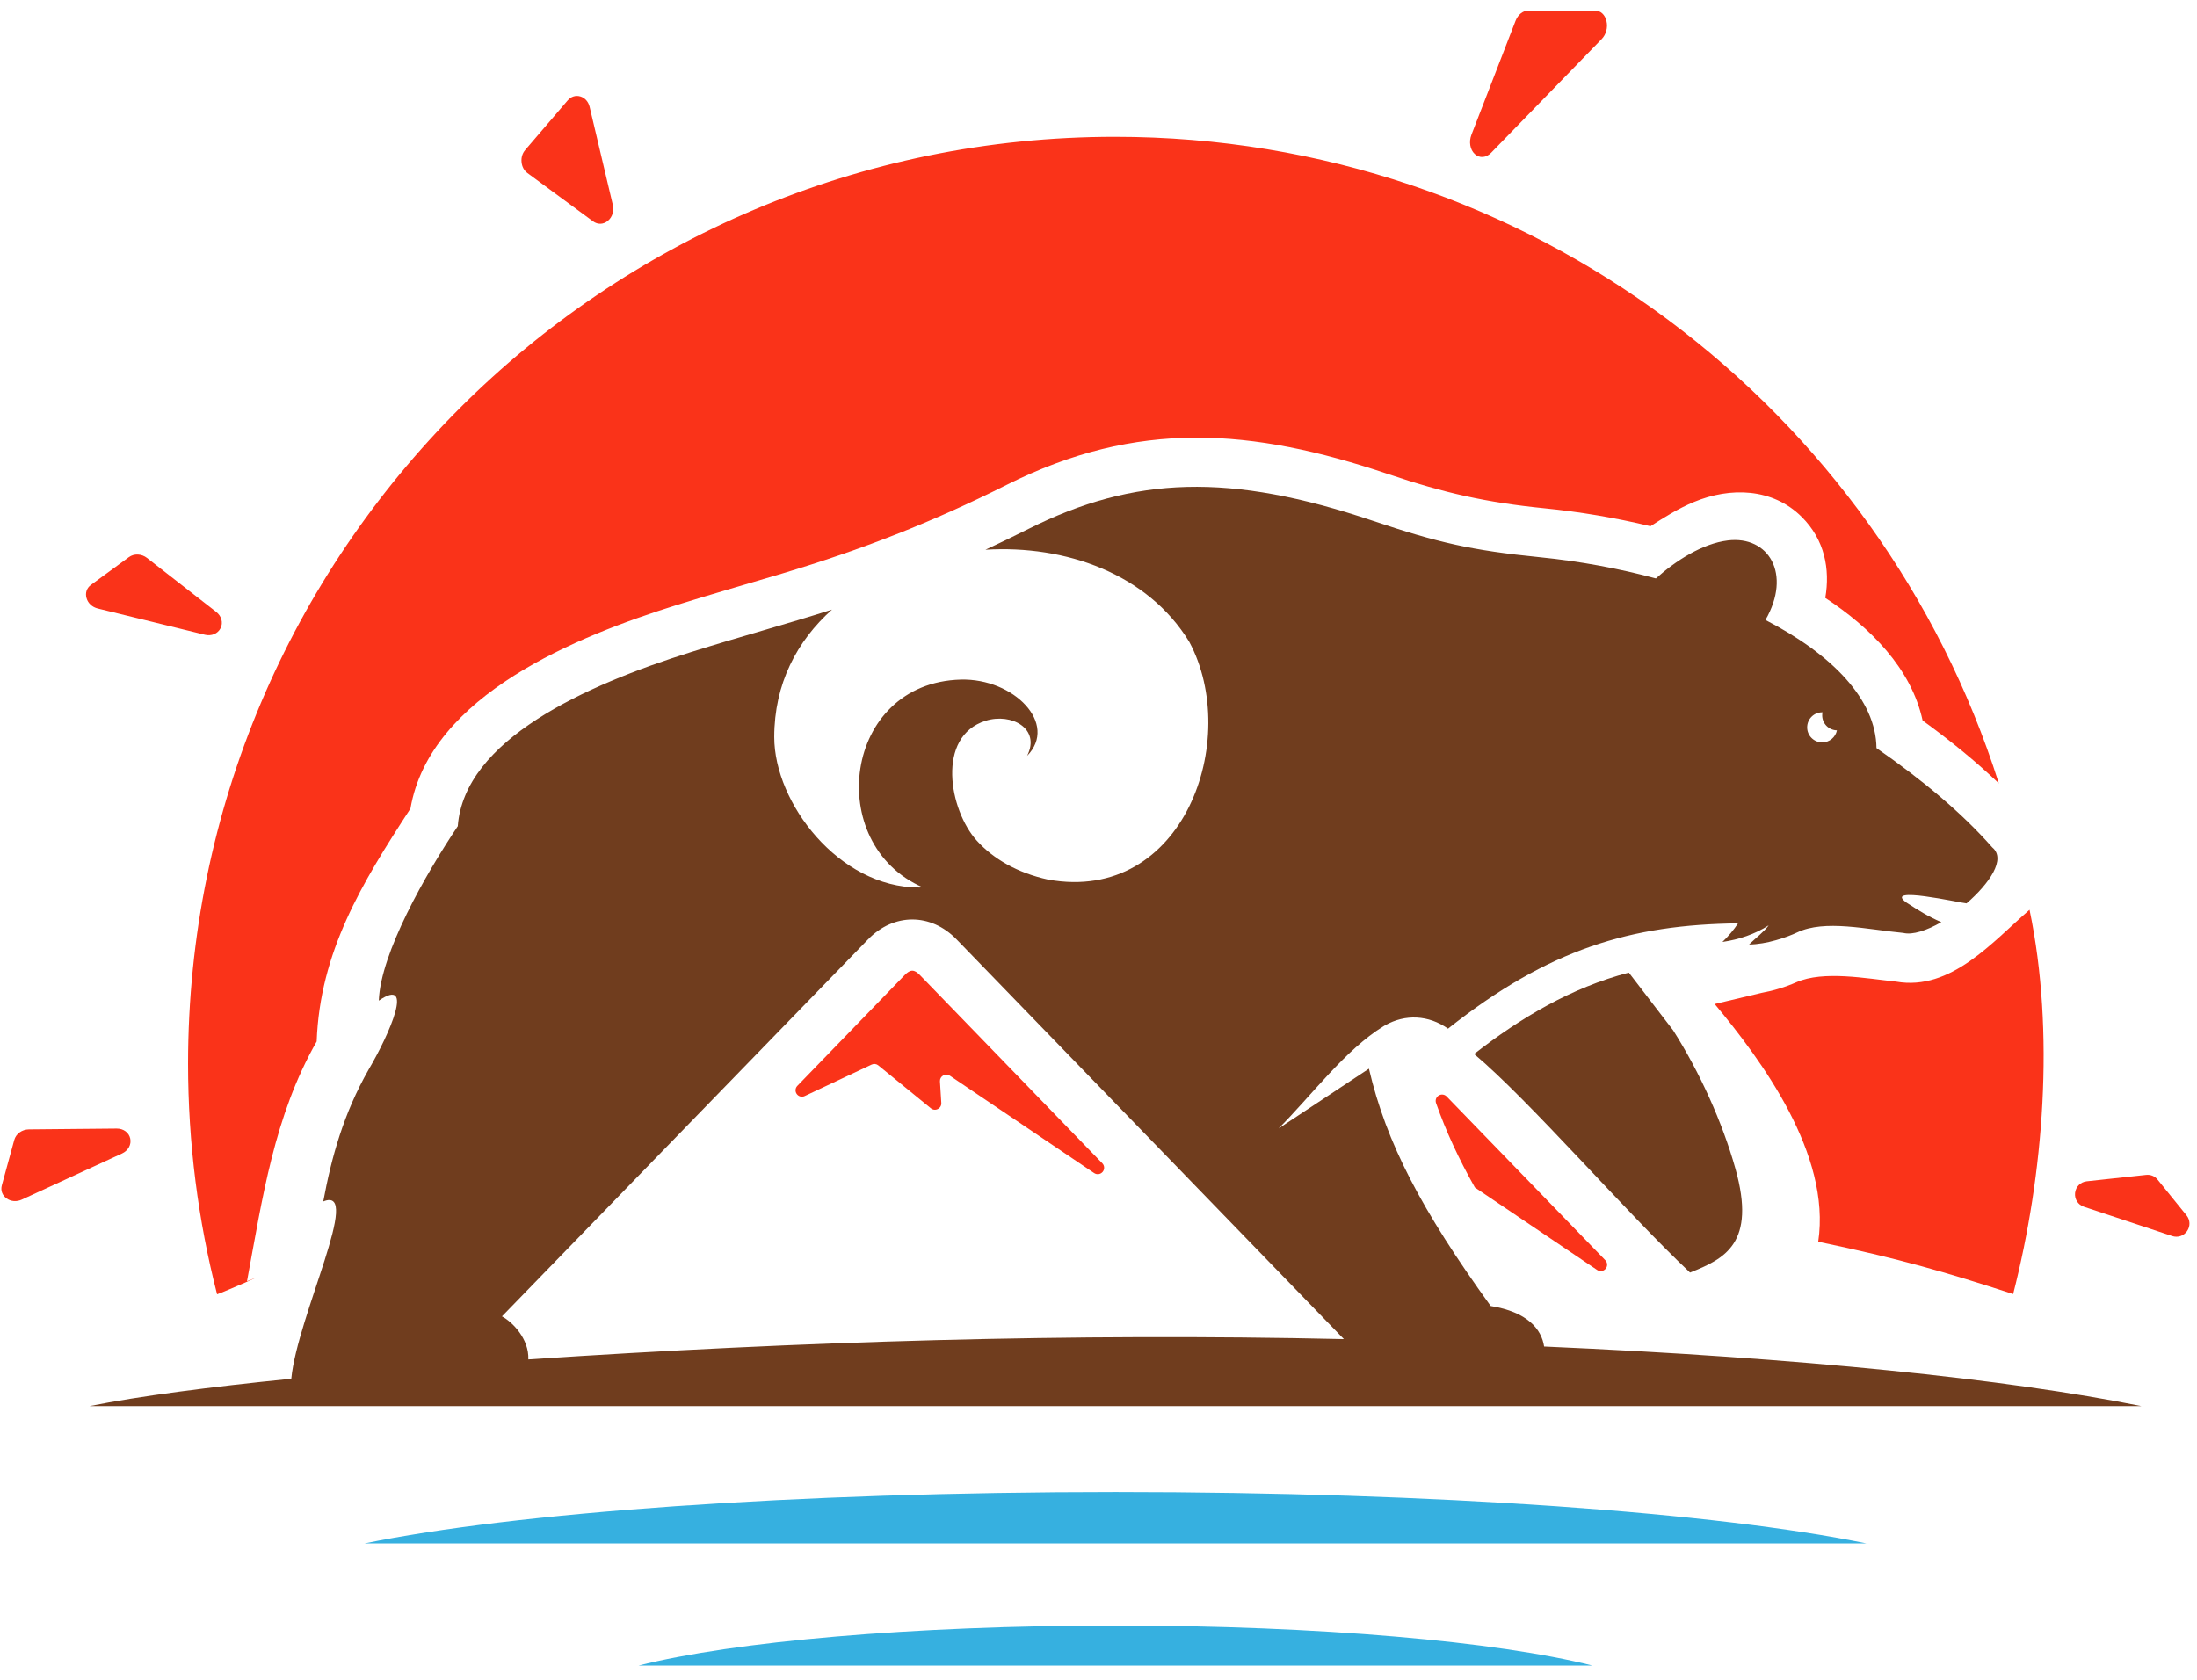 <?xml version="1.0" encoding="UTF-8"?> <svg xmlns="http://www.w3.org/2000/svg" xmlns:xlink="http://www.w3.org/1999/xlink" xmlns:xodm="http://www.corel.com/coreldraw/odm/2003" xml:space="preserve" width="34mm" height="26mm" version="1.1" style="shape-rendering:geometricPrecision; text-rendering:geometricPrecision; image-rendering:optimizeQuality; fill-rule:evenodd; clip-rule:evenodd" viewBox="0 0 3400 2600"> <defs> <style type="text/css"> .fil2 {fill:#36B0E0} .fil0 {fill:#703D1E} .fil1 {fill:#FA3319} </style> </defs> <g id="Слой_x0020_1">  <g id="_3084805461888"> <path class="fil0" d="M776.79 2037.49c16.07,8.46 42.14,34.69 40.84,66.61 420.59,-28.13 840.76,-40.88 1262.12,-31.44l-599.26 -618.55c-39.93,-41.24 -97.32,-41.24 -137.26,0l-566.44 583.38zm1743.9 -532.11l68.61 89.39c40.98,64.63 76.09,141.86 96.39,214.22 32.41,115.51 -16.37,139.25 -70.28,160.68 -99.43,-93.53 -248.33,-266.22 -334.14,-338.3 72.16,-56.11 150.23,-102.62 239.42,-125.99zm299.29 -402.87l0.42 0c-0.3,1.52 -0.45,3.07 -0.45,4.67 0,12.7 10.17,23.03 22.83,23.27 -2.15,10.62 -11.53,18.64 -22.81,18.62 -12.83,0.01 -23.27,-10.42 -23.28,-23.26 0,-12.87 10.44,-23.29 23.29,-23.3zm-87.82 -142.9c40.98,-71.22 5.05,-130.8 -58.27,-123.1 -39.45,4.8 -81,31.56 -111.28,58.82 -56.82,-15.37 -117.51,-26.63 -179.54,-32.83 -105.73,-10.57 -158.22,-22.65 -259.03,-56.6 -220.04,-74.06 -368.44,-69.51 -532.29,12.71 -23.27,11.68 -45.45,22.4 -66.68,32.28 124.08,-7.56 250.98,37.06 315.48,142.72 80.67,150.59 -8.33,405.68 -218.47,367.84 -47.8,-10.38 -85.12,-32.33 -110.45,-60.32 -42.65,-47.13 -63.26,-161.46 13.88,-185.58 39.7,-12.42 85.47,12.1 64,54.45 48.75,-49.68 -20.62,-120.24 -102.48,-118.13 -182.3,4.78 -212.96,254.82 -58.6,321.74l-6.48 0.06c-123.61,0 -223.74,-130.9 -223.74,-232.81 0,-82.32 35.08,-148.78 89.36,-197.26 -71.2,22.72 -139.1,40.9 -217.96,65.63 -165.2,51.82 -350.96,136.13 -361.15,269.54 -49.64,73.98 -119.49,196.36 -122.22,270.03 55.49,-37.96 17.55,50.06 -15.79,106.76 -38.65,67.85 -57.37,135.34 -70.16,204.08 61.95,-25.43 -40.21,177.84 -49.48,274.2l1.65 0.04c-127.76,12.8 -237.41,27.08 -313.92,42.48l3175.44 0c-208.28,-41.92 -527.3,-74.83 -924.38,-92.24 -3.98,-26.91 -25.89,-53.54 -82.66,-62.68 -107.11,-148.42 -161.59,-252.24 -188.42,-367.3l-139.82 92.52c50.6,-50.61 103.04,-121.7 162.07,-158.03l0.39 -0.24 0.38 -0.24 0.42 -0.25 0.25 -0.14 0.13 -0.09 1.21 -0.71 0.01 0.02c31.06,-17.7 67.29,-15.98 97.34,5.19 155.84,-123.55 283.52,-161.08 448.8,-162.99 -6.38,9.81 -14.24,19.18 -24.12,28.78 25.4,-3.74 50.01,-11.84 71.58,-25.73 -7.27,10.13 -20.24,19.75 -30.4,29.63 27.09,-0.05 59.5,-11.49 74.34,-18.59 42.71,-20.44 108.12,-4.6 164.41,0.7 14.36,3.52 36.29,-3.76 58.83,-16.66 -20.83,-8.93 -35.64,-18.46 -53.79,-30.16 -37.51,-26.87 82.55,0.27 92.83,1.11 35.15,-30.59 61.72,-68.6 39.77,-86.65 -47.22,-53.68 -108.42,-104.64 -179.19,-153.73 -0.8,-75.19 -68.55,-144.91 -171.8,-198.27z"></path> <path class="fil1" d="M1725.63 211.76c640.93,0 1183.75,420.57 1367.68,1000.72 -36.78,-35.2 -76.85,-67.45 -117.93,-97.26 -17.48,-80.79 -81.26,-144.19 -150.65,-189.76 7.69,-44.54 -0.96,-90.1 -36.42,-125.37 -45.2,-44.97 -110.59,-46.49 -166.69,-23.19 -24.73,10.27 -46.06,23.77 -67.42,37.57 -54.7,-13.24 -110.05,-22.35 -163.56,-27.7 -91.17,-9.11 -155.58,-23.8 -242.32,-53 -211.65,-71.25 -388.37,-84.72 -590.71,16.81 -115.45,57.93 -224.51,100.41 -347.92,137.37 -54.28,16.26 -108.77,31.7 -162.86,48.66 -151.41,47.5 -381.32,138.41 -411.61,314.93 -75.99,116.46 -140.02,222.26 -145.14,360.48 -65.96,115.42 -83.98,242.89 -107.84,371.14 41.35,-17 -35.88,16.74 -46.29,20.12 -29.28,-114.12 -44.9,-233.7 -44.9,-356.94 0,-792.16 642.41,-1434.58 1434.58,-1434.58zm-32.32 1603.94l-223.22 -150.66c-3.21,-2.17 -7.11,-2.3 -10.46,-0.38 -3.36,1.92 -5.21,5.35 -4.96,9.21l2.08 33.26c0.24,4.01 -1.79,7.58 -5.37,9.42 -3.57,1.84 -7.66,1.41 -10.78,-1.13l-81.25 -66.34c-3.03,-2.48 -6.95,-2.95 -10.48,-1.29l-103.56 48.71c-4.35,2.05 -9.43,0.74 -12.25,-3.16 -2.83,-3.92 -2.43,-9.2 0.93,-12.67l166.11 -171.47c8.73,-9.02 14.78,-9.02 23.51,-0.01l282.35 291.43c3.53,3.65 3.74,9.33 0.47,13.23 -3.26,3.9 -8.91,4.7 -13.12,1.85zm778.35 149.97l-189.2 -127.7c-25.15,-44.7 -44.84,-87.21 -60.1,-130.62 -1.56,-4.43 0.13,-9.23 4.13,-11.71 4,-2.47 9.04,-1.85 12.32,1.54l245.5 253.39c3.54,3.67 3.74,9.37 0.45,13.27 -3.26,3.88 -8.88,4.67 -13.1,1.83zm-2282.91 -180.24l-154.97 71.31c-8.03,3.7 -16.85,3.03 -23.6,-1.8 -6.76,-4.83 -9.51,-12.41 -7.35,-20.31l19.21 -70.06c2.64,-9.63 12.01,-16.42 22.73,-16.5l135.76 -1.27c10.51,-0.1 19.06,6.2 21.03,15.53 1.98,9.31 -3.23,18.69 -12.81,23.1zm128.21 -803l-165.71 -40.59c-8.58,-2.11 -15.09,-8.14 -17.34,-16.11 -2.31,-7.98 0.27,-15.63 6.87,-20.46l58.64 -42.89c8.07,-5.9 19.61,-5.4 28.06,1.2l107.07 83.48c8.31,6.46 11.07,16.72 6.79,25.26 -4.24,8.52 -14.15,12.62 -24.38,10.11zm495.83 -750.25l65.66 -76.68c5.22,-6.11 12.39,-8.38 19.64,-6.24 7.24,2.16 12.5,8.15 14.46,16.4l35.8 151.37c2.22,9.44 -0.71,19.01 -7.64,24.76 -6.9,5.76 -15.75,6.04 -22.94,0.75l-101.48 -74.69c-5.29,-3.91 -8.45,-9.75 -9.16,-16.91 -0.7,-7.11 1.26,-13.62 5.66,-18.76zm1464.38 -23.71l68.16 -176.04c3.82,-9.89 11.55,-16.07 20.07,-16.07l102.93 0c8.59,0 15.45,6.27 17.79,16.27 2.33,9.99 -0.57,20.74 -7.48,27.87l-171.09 176.03c-7.67,7.89 -17.92,8.66 -25.24,1.9 -7.32,-6.76 -9.41,-18.93 -5.14,-29.96zm952.12 1619.97l91.85 -9.93c7.05,-0.77 13.49,1.88 17.95,7.41l44.68 55.21c5.76,7.12 6.11,16.79 0.91,24.31 -5.22,7.54 -14.39,10.6 -23.08,7.73l-136.52 -45.29c-9.15,-3.03 -14.81,-11.82 -13.78,-21.42 1.03,-9.6 8.4,-16.97 17.99,-18.02zm-88.46 -420.26c39.47,188.85 22,409.7 -25.37,594.75 -106.04,-34.46 -177,-54.94 -301.66,-80.98 20.24,-135.38 -88.16,-281.48 -160.21,-367.94l72.72 -17.28c18.46,-3.37 36.45,-8.83 53.63,-16.39 41.95,-18.47 108.31,-5.72 154.4,-0.99 85.1,14.83 149.22,-61.73 206.49,-111.17z"></path> <path class="fil2" d="M1726.26 2515.99c316.09,0 591.85,24.93 738.02,61.92l-1476.04 0c146.18,-36.99 421.95,-61.92 738.02,-61.92zm0 -206.59c497.75,0 932.02,32.02 1162.21,79.5l-2324.41 0c230.18,-47.48 664.45,-79.5 1162.2,-79.5z"></path> </g> </g> </svg> 